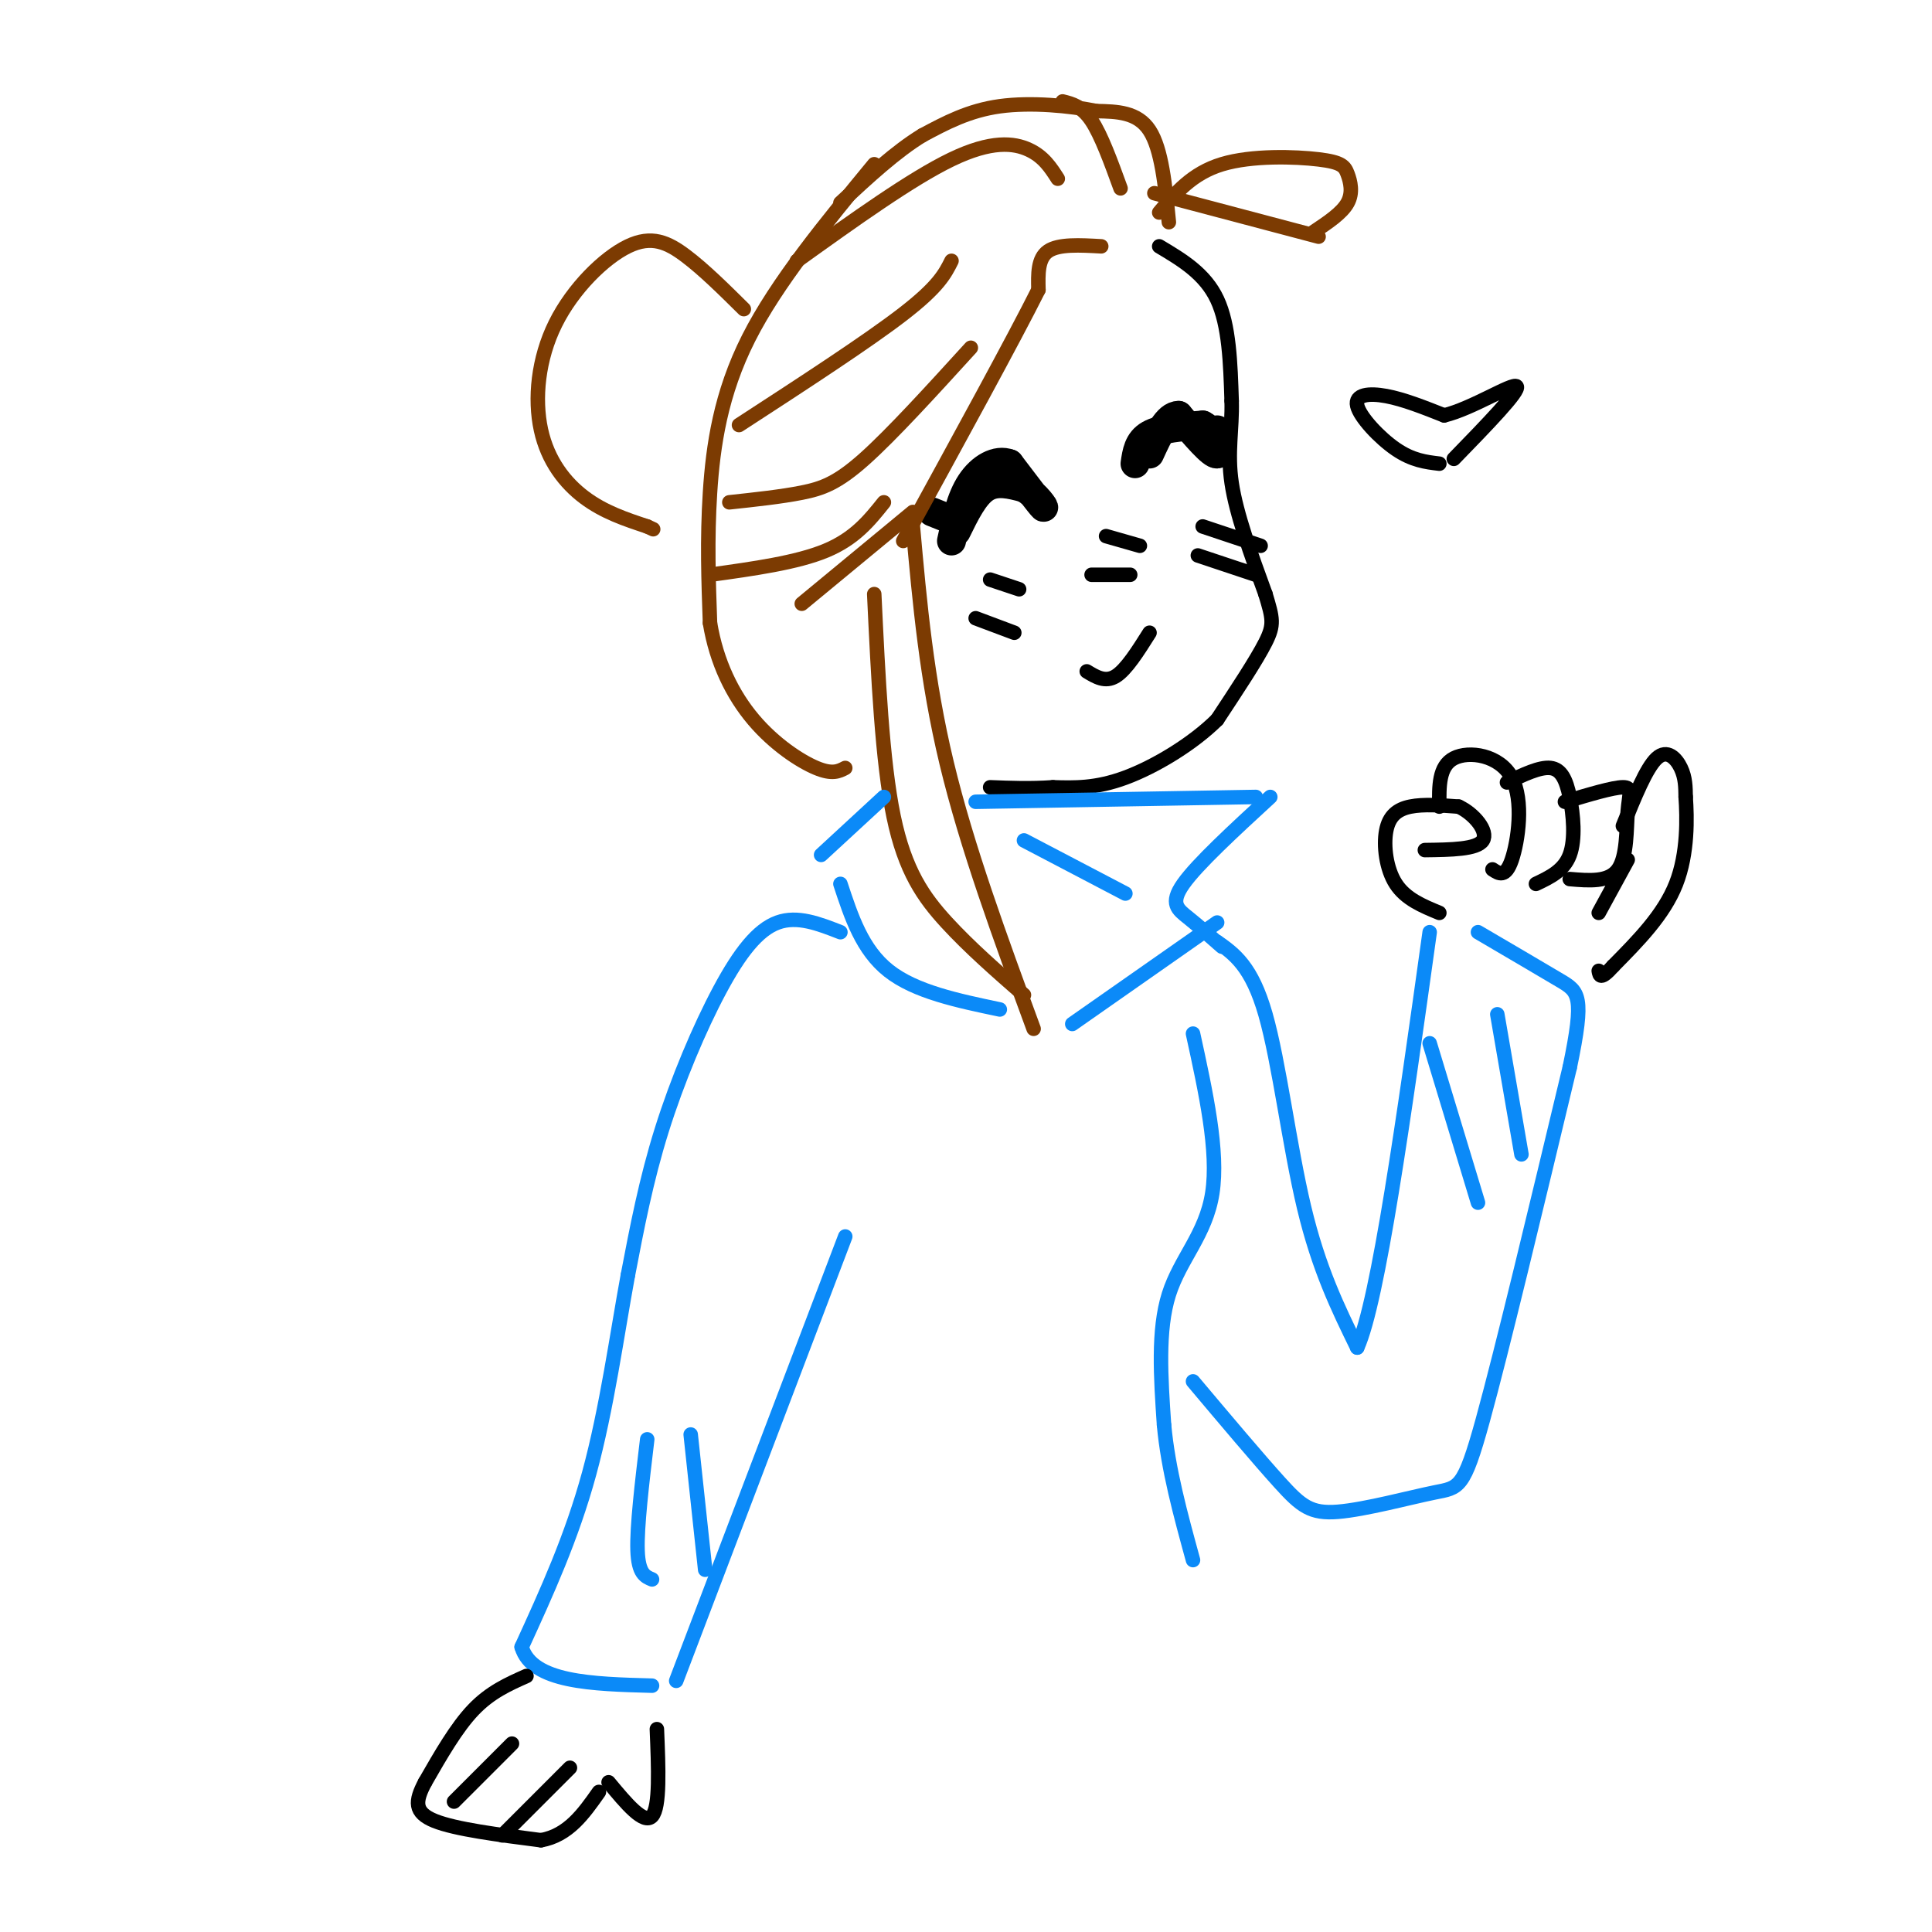 <svg viewBox='0 0 400 400' version='1.1' xmlns='http://www.w3.org/2000/svg' xmlns:xlink='http://www.w3.org/1999/xlink'><g fill='none' stroke='rgb(0,0,0)' stroke-width='3' stroke-linecap='round' stroke-linejoin='round'><path d='M240,51c4.750,2.833 9.500,5.667 12,11c2.500,5.333 2.750,13.167 3,21'/><path d='M255,83c0.156,6.022 -0.956,10.578 0,17c0.956,6.422 3.978,14.711 7,23'/><path d='M262,123c1.533,5.089 1.867,6.311 0,10c-1.867,3.689 -5.933,9.844 -10,16'/><path d='M252,149c-5.111,5.067 -12.889,9.733 -19,12c-6.111,2.267 -10.556,2.133 -15,2'/><path d='M218,163c-4.667,0.333 -8.833,0.167 -13,0'/><path d='M202,128c0.000,0.000 8.000,3.000 8,3'/><path d='M205,120c0.000,0.000 6.000,2.000 6,2'/><path d='M248,115c0.000,0.000 12.000,4.000 12,4'/><path d='M249,109c0.000,0.000 12.000,4.000 12,4'/><path d='M226,119c0.000,0.000 8.000,0.000 8,0'/><path d='M229,111c0.000,0.000 7.000,2.000 7,2'/><path d='M225,139c1.917,1.167 3.833,2.333 6,1c2.167,-1.333 4.583,-5.167 7,-9'/></g>
<g fill='none' stroke='rgb(0,0,0)' stroke-width='6' stroke-linecap='round' stroke-linejoin='round'><path d='M198,110c1.833,-3.750 3.667,-7.500 6,-9c2.333,-1.500 5.167,-0.750 8,0'/><path d='M212,101c2.444,1.289 4.556,4.511 4,4c-0.556,-0.511 -3.778,-4.756 -7,-9'/><path d='M209,96c-2.689,-1.044 -5.911,0.844 -8,4c-2.089,3.156 -3.044,7.578 -4,12'/><path d='M235,96c0.333,-2.333 0.667,-4.667 3,-6c2.333,-1.333 6.667,-1.667 11,-2'/><path d='M249,88c2.733,1.378 4.067,5.822 3,6c-1.067,0.178 -4.533,-3.911 -8,-8'/><path d='M244,86c-2.333,0.000 -4.167,4.000 -6,8'/><path d='M198,108c0.000,0.000 -5.000,-2.000 -5,-2'/><path d='M252,89c0.000,0.000 0.100,0.100 0.1,0.1'/></g>
<g fill='none' stroke='rgb(124,59,2)' stroke-width='3' stroke-linecap='round' stroke-linejoin='round'><path d='M242,46c-0.750,-7.583 -1.500,-15.167 -4,-19c-2.500,-3.833 -6.750,-3.917 -11,-4'/><path d='M227,23c-5.444,-1.111 -13.556,-1.889 -20,-1c-6.444,0.889 -11.222,3.444 -16,6'/><path d='M191,28c-5.500,3.333 -11.250,8.667 -17,14'/><path d='M228,51c-4.417,-0.250 -8.833,-0.500 -11,1c-2.167,1.500 -2.083,4.750 -2,8'/><path d='M215,60c-5.000,10.000 -16.500,31.000 -28,52'/><path d='M189,109c1.417,15.833 2.833,31.667 7,49c4.167,17.333 11.083,36.167 18,55'/><path d='M212,206c-5.622,-4.911 -11.244,-9.822 -16,-15c-4.756,-5.178 -8.644,-10.622 -11,-22c-2.356,-11.378 -3.178,-28.689 -4,-46'/><path d='M189,106c0.000,0.000 -23.000,19.000 -23,19'/><path d='M181,34c-10.089,12.244 -20.178,24.489 -26,36c-5.822,11.511 -7.378,22.289 -8,32c-0.622,9.711 -0.311,18.356 0,27'/><path d='M147,129c1.333,8.107 4.667,14.875 9,20c4.333,5.125 9.667,8.607 13,10c3.333,1.393 4.667,0.696 6,0'/><path d='M183,104c-3.000,3.750 -6.000,7.500 -12,10c-6.000,2.500 -15.000,3.750 -24,5'/><path d='M151,104c5.378,-0.578 10.756,-1.156 15,-2c4.244,-0.844 7.356,-1.956 13,-7c5.644,-5.044 13.822,-14.022 22,-23'/><path d='M153,88c13.333,-8.667 26.667,-17.333 34,-23c7.333,-5.667 8.667,-8.333 10,-11'/><path d='M165,54c11.867,-8.511 23.733,-17.022 32,-21c8.267,-3.978 12.933,-3.422 16,-2c3.067,1.422 4.533,3.711 6,6'/><path d='M220,21c2.000,0.500 4.000,1.000 6,4c2.000,3.000 4.000,8.500 6,14'/><path d='M240,44c3.400,-4.061 6.801,-8.121 13,-10c6.199,-1.879 15.198,-1.576 20,-1c4.802,0.576 5.408,1.424 6,3c0.592,1.576 1.169,3.879 0,6c-1.169,2.121 -4.085,4.061 -7,6'/><path d='M273,49c0.000,0.000 -34.000,-9.000 -34,-9'/><path d='M154,64c-4.130,-4.088 -8.260,-8.177 -12,-11c-3.740,-2.823 -7.091,-4.381 -12,-2c-4.909,2.381 -11.378,8.700 -15,16c-3.622,7.300 -4.398,15.581 -3,22c1.398,6.419 4.971,10.977 9,14c4.029,3.023 8.515,4.512 13,6'/><path d='M134,109c2.167,1.000 1.083,0.500 0,0'/></g>
<g fill='none' stroke='rgb(11,138,248)' stroke-width='3' stroke-linecap='round' stroke-linejoin='round'><path d='M202,166c0.000,0.000 58.000,-1.000 58,-1'/><path d='M263,165c-7.556,6.956 -15.111,13.911 -18,18c-2.889,4.089 -1.111,5.311 1,7c2.111,1.689 4.556,3.844 7,6'/><path d='M252,191c0.000,0.000 -30.000,21.000 -30,21'/><path d='M207,209c-8.750,-1.833 -17.500,-3.667 -23,-8c-5.500,-4.333 -7.750,-11.167 -10,-18'/><path d='M170,177c0.000,0.000 13.000,-12.000 13,-12'/><path d='M212,174c0.000,0.000 21.000,11.000 21,11'/><path d='M174,193c-4.452,-1.744 -8.905,-3.488 -13,-2c-4.095,1.488 -7.833,6.208 -12,14c-4.167,7.792 -8.762,18.655 -12,29c-3.238,10.345 -5.119,20.173 -7,30'/><path d='M130,264c-2.244,12.178 -4.356,27.622 -8,41c-3.644,13.378 -8.822,24.689 -14,36'/><path d='M108,341c2.167,7.333 14.583,7.667 27,8'/><path d='M140,348c0.000,0.000 35.000,-92.000 35,-92'/><path d='M134,298c-1.083,9.083 -2.167,18.167 -2,23c0.167,4.833 1.583,5.417 3,6'/><path d='M143,297c0.000,0.000 3.000,28.000 3,28'/><path d='M247,214c2.667,12.200 5.333,24.400 4,33c-1.333,8.600 -6.667,13.600 -9,21c-2.333,7.400 -1.667,17.200 -1,27'/><path d='M241,295c0.833,9.167 3.417,18.583 6,28'/><path d='M252,195c3.578,2.533 7.156,5.067 10,15c2.844,9.933 4.956,27.267 8,40c3.044,12.733 7.022,20.867 11,29'/><path d='M281,279c4.333,-9.500 9.667,-47.750 15,-86'/><path d='M247,286c6.804,8.078 13.608,16.156 18,21c4.392,4.844 6.373,6.453 12,6c5.627,-0.453 14.900,-2.968 20,-4c5.100,-1.032 6.029,-0.581 10,-15c3.971,-14.419 10.986,-43.710 18,-73'/><path d='M325,221c3.111,-14.911 1.889,-15.689 -2,-18c-3.889,-2.311 -10.444,-6.156 -17,-10'/><path d='M296,216c0.000,0.000 10.000,33.000 10,33'/><path d='M310,210c0.000,0.000 5.000,29.000 5,29'/></g>
<g fill='none' stroke='rgb(0,0,0)' stroke-width='3' stroke-linecap='round' stroke-linejoin='round'><path d='M298,189c-3.488,-1.440 -6.976,-2.881 -9,-6c-2.024,-3.119 -2.583,-7.917 -2,-11c0.583,-3.083 2.310,-4.452 5,-5c2.690,-0.548 6.345,-0.274 10,0'/><path d='M302,167c3.200,1.467 6.200,5.133 5,7c-1.200,1.867 -6.600,1.933 -12,2'/><path d='M298,167c-0.065,-4.185 -0.131,-8.369 3,-10c3.131,-1.631 9.458,-0.708 12,4c2.542,4.708 1.298,13.202 0,17c-1.298,3.798 -2.649,2.899 -4,2'/><path d='M312,162c3.393,-1.625 6.786,-3.250 9,-3c2.214,0.250 3.250,2.375 4,6c0.750,3.625 1.214,8.750 0,12c-1.214,3.250 -4.107,4.625 -7,6'/><path d='M324,166c4.958,-1.488 9.917,-2.976 12,-3c2.083,-0.024 1.292,1.417 1,5c-0.292,3.583 -0.083,9.310 -2,12c-1.917,2.690 -5.958,2.345 -10,2'/><path d='M336,171c2.422,-6.000 4.844,-12.000 7,-14c2.156,-2.000 4.044,0.000 5,2c0.956,2.000 0.978,4.000 1,6'/><path d='M349,165c0.289,4.178 0.511,11.622 -2,18c-2.511,6.378 -7.756,11.689 -13,17'/><path d='M334,200c-2.667,3.000 -2.833,2.000 -3,1'/><path d='M337,178c0.000,0.000 -6.000,11.000 -6,11'/><path d='M109,347c-3.750,1.667 -7.500,3.333 -11,7c-3.500,3.667 -6.750,9.333 -10,15'/><path d='M88,369c-2.089,3.933 -2.311,6.267 2,8c4.311,1.733 13.156,2.867 22,4'/><path d='M112,381c5.667,-1.000 8.833,-5.500 12,-10'/><path d='M126,369c3.667,4.417 7.333,8.833 9,7c1.667,-1.833 1.333,-9.917 1,-18'/><path d='M94,373c0.000,0.000 12.000,-12.000 12,-12'/><path d='M104,380c0.000,0.000 14.000,-14.000 14,-14'/><path d='M298,96c-2.792,-0.333 -5.583,-0.667 -9,-3c-3.417,-2.333 -7.458,-6.667 -8,-9c-0.542,-2.333 2.417,-2.667 6,-2c3.583,0.667 7.792,2.333 12,4'/><path d='M299,86c5.778,-1.378 14.222,-6.822 15,-6c0.778,0.822 -6.111,7.911 -13,15'/></g>
</svg>